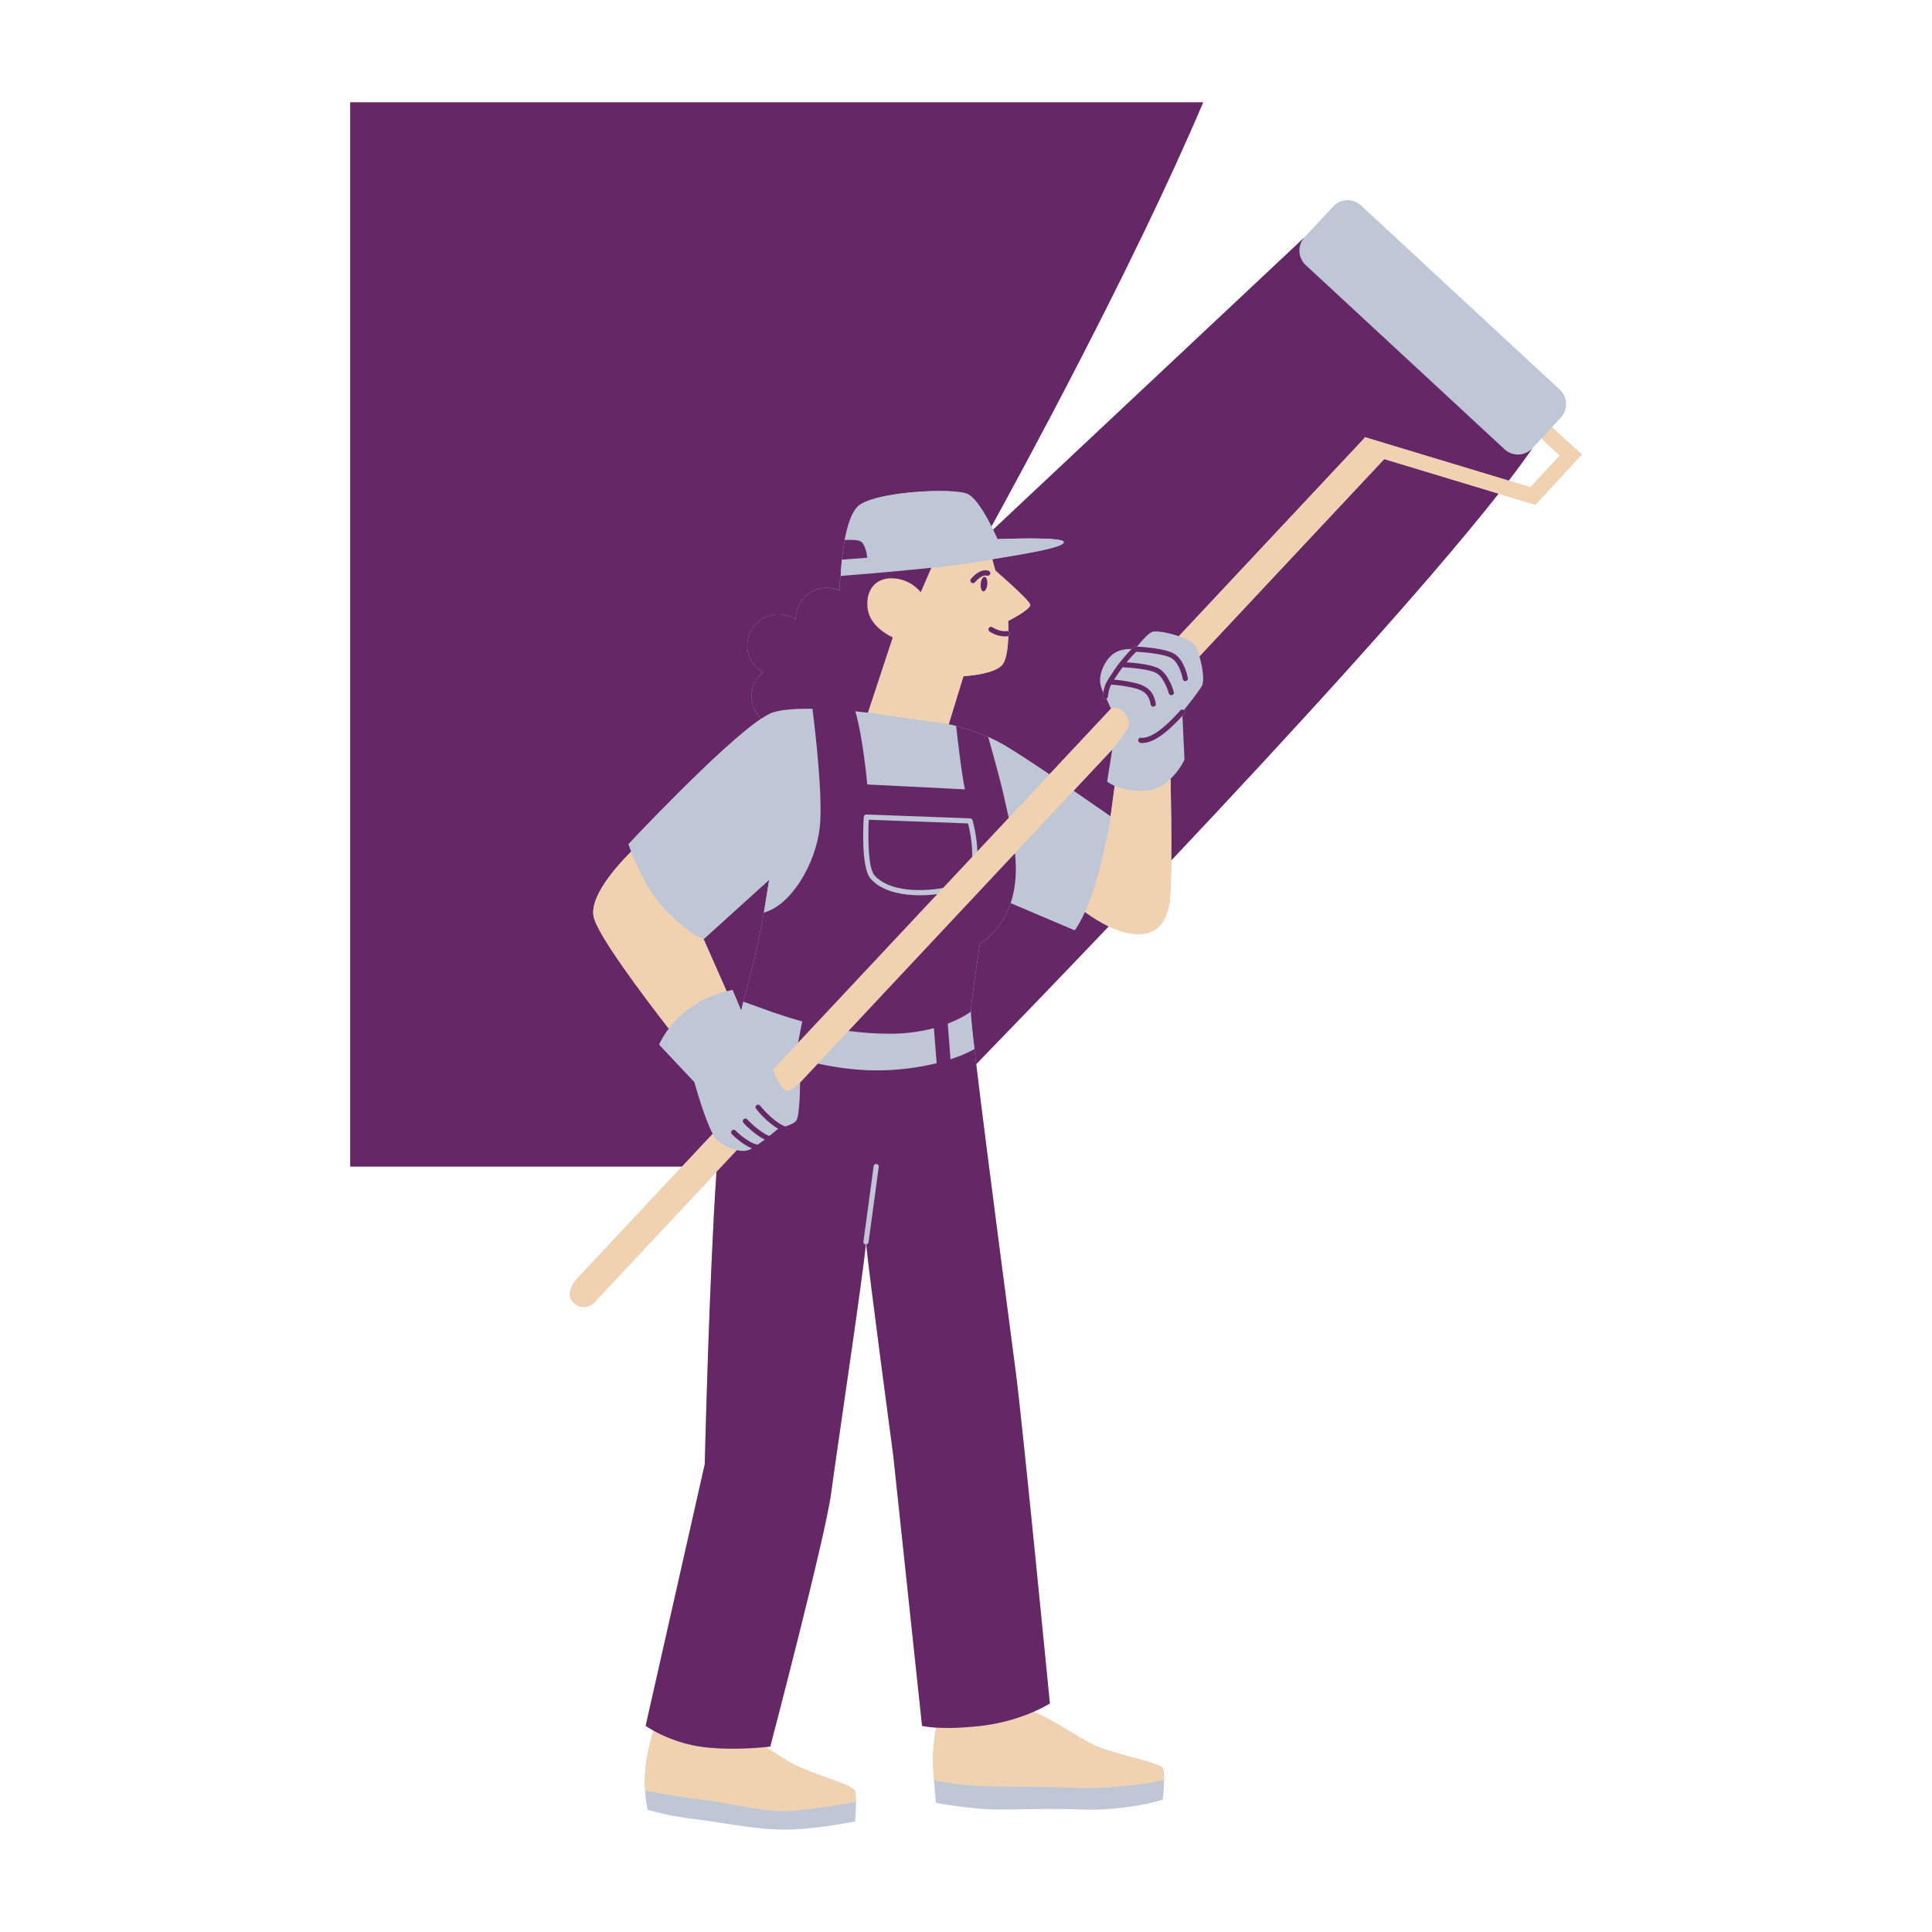 <svg version="1.0" preserveAspectRatio="xMidYMid meet" height="500" viewBox="0 0 375 375" zoomAndPan="magnify" width="500" xmlns:xlink="http://www.w3.org/1999/xlink" xmlns="http://www.w3.org/2000/svg"><defs><clipPath id="ba29bf4621"><path clip-rule="nonzero" d="M 67.977 19.812 L 307.227 19.812 L 307.227 355.062 L 67.977 355.062 Z M 67.977 19.812"></path></clipPath><clipPath id="b3c50ad23a"><path clip-rule="nonzero" d="M 67.977 19.812 L 298 19.812 L 298 227 L 67.977 227 Z M 67.977 19.812"></path></clipPath><clipPath id="d6e5b16cfc"><path clip-rule="nonzero" d="M 110 82 L 307.227 82 L 307.227 352 L 110 352 Z M 110 82"></path></clipPath></defs><g clip-path="url(#ba29bf4621)"><path fill-rule="nonzero" fill-opacity="1" d="M 304.824 86.203 L 304.793 86.238 L 301.219 82.926 L 302.961 81.047 C 304.402 79.492 304.309 77.066 302.754 75.625 L 264.168 39.879 C 262.613 38.438 260.184 38.531 258.742 40.086 L 253.23 46.035 L 192.75 102.809 C 192.652 102.609 192.551 102.398 192.441 102.18 C 197.559 92.891 220.062 51.629 233.539 19.859 L 67.977 19.859 L 67.977 226.426 L 132.395 226.426 L 112.266 247.914 C 110.211 250.105 110.27 251.875 111.395 252.93 C 112.52 253.984 114.289 253.926 115.344 252.801 L 139.066 227.473 C 137.648 248.234 136.793 284.195 136.793 284.195 L 125.32 334.984 C 125.32 334.984 125.863 335.367 126.828 335.906 C 126.277 337.801 125.594 340.473 125.32 342.828 C 125.148 344.309 125.113 345.91 125.215 347.539 C 125.215 347.539 125.211 347.539 125.207 347.539 C 125.227 347.836 125.25 348.133 125.277 348.43 C 125.281 348.469 125.285 348.508 125.289 348.547 C 125.312 348.812 125.344 349.078 125.379 349.34 C 125.391 349.461 125.41 349.578 125.426 349.695 C 125.457 349.895 125.484 350.09 125.516 350.285 C 125.57 350.613 125.629 350.941 125.699 351.27 C 125.699 351.27 128.035 352.023 131.777 352.652 C 132.715 352.812 133.738 352.965 134.84 353.09 C 137.93 353.453 141.457 354.105 145.023 354.574 C 145.816 354.676 146.613 354.773 147.406 354.852 C 148.219 354.938 149.027 355.004 149.828 355.051 C 150.988 355.121 152.129 355.145 153.246 355.113 C 154.016 355.09 154.797 355.047 155.57 354.988 C 156.109 354.949 156.645 354.902 157.172 354.852 C 157.211 354.848 157.246 354.844 157.281 354.84 C 157.574 354.812 157.859 354.781 158.145 354.75 C 158.414 354.719 158.676 354.688 158.938 354.66 C 162.848 354.188 165.973 353.539 165.973 353.539 C 165.973 353.539 166.34 349.055 165.973 347.68 C 165.605 346.305 156.445 344.133 152.781 341.754 C 151.469 340.898 149.973 339.961 148.59 339.109 C 149.172 339.055 149.508 339.012 149.508 339.012 C 149.508 339.012 160.172 298.363 161.293 290.016 C 162.562 280.574 167.531 247.52 168.047 241.562 C 168.059 241.562 168.074 241.562 168.086 241.562 C 168.098 241.562 168.113 241.555 168.129 241.555 C 168.715 247.613 173.387 282.57 173.387 282.57 L 178.969 334.984 C 178.969 334.984 179.82 335.215 181.68 335.332 C 181.367 337.457 181.051 340.078 181.086 341.754 C 181.109 342.902 181.191 344.281 181.285 345.574 C 181.285 345.582 181.285 345.586 181.285 345.59 C 181.422 347.461 181.586 349.152 181.641 349.727 C 181.656 349.863 181.664 349.938 181.664 349.938 C 181.664 349.938 185.238 350.605 189.277 350.984 C 189.805 351.031 190.34 351.074 190.875 351.113 C 191.223 351.137 191.57 351.156 191.914 351.176 C 192.637 351.211 193.352 351.23 194.043 351.23 C 195.758 351.23 197.328 351.207 198.871 351.176 C 199.469 351.164 200.062 351.156 200.66 351.145 C 200.672 351.145 200.68 351.145 200.691 351.145 C 200.996 351.141 201.305 351.133 201.613 351.129 C 202.078 351.125 202.547 351.117 203.023 351.113 C 203.977 351.109 204.961 351.109 206.004 351.121 C 206.523 351.129 207.062 351.141 207.613 351.152 C 207.984 351.164 208.359 351.176 208.746 351.188 C 209.133 351.199 209.527 351.215 209.93 351.23 C 210.336 351.25 210.742 351.262 211.148 351.266 C 211.148 351.266 211.148 351.266 211.152 351.266 C 212.367 351.277 213.582 351.242 214.77 351.164 C 217.145 351.012 219.402 350.703 221.301 350.359 C 223.195 350.012 224.738 349.629 225.684 349.324 C 225.684 349.324 226.297 344.277 225.684 343.184 C 225.07 342.094 215.863 340.457 212.113 338.617 C 209.098 337.137 204.809 334.074 200.621 332.254 C 202.641 331.375 203.777 330.641 203.777 330.641 C 203.777 330.641 198.504 276.68 197.176 266.445 C 196.168 258.699 191.582 224.109 189.48 206.555 C 196.797 199.012 205.676 189.809 215.199 179.816 C 215.781 180.094 216.371 180.344 216.953 180.547 C 222.25 182.383 226.426 181.113 227.066 174.531 C 227.23 172.863 227.309 170.141 227.34 167.008 C 251.215 141.699 276.645 113.902 290.879 95.816 L 297.969 97.957 L 297.98 97.922 L 298.012 97.949 L 307.012 88.23 Z M 297.074 94.57 L 292.844 93.293 C 294.602 91 296.145 88.891 297.449 86.996 L 299.191 85.117 L 302.762 88.426 Z M 297.074 94.57" fill="#bfc6d5"></path></g><g clip-path="url(#b3c50ad23a)"><path fill-rule="nonzero" fill-opacity="1" d="M 187.91 95.941 C 185.348 94.586 169.273 95.383 166.406 98.398 C 165.199 99.672 164.438 102.25 163.957 104.809 C 163.707 106.152 163.531 107.484 163.414 108.625 C 163.223 110.465 163.176 111.793 163.176 111.793 C 162.938 112.773 162.922 113.809 162.969 114.641 C 162.207 114.293 161.363 114.09 160.469 114.09 C 157.141 114.09 154.445 116.789 154.445 120.113 C 154.445 120.172 154.453 120.227 154.453 120.285 C 153.488 119.625 152.32 119.242 151.066 119.242 C 147.738 119.242 145.043 121.938 145.043 125.262 C 145.043 127.504 146.266 129.453 148.082 130.488 C 146.734 131.594 145.875 133.27 145.875 135.148 C 145.875 136.863 146.594 138.41 147.746 139.508 C 139.832 144.801 122.004 163.84 122.004 163.84 C 122.004 163.84 122.18 164.383 122.523 165.27 C 118.57 169.266 114.137 174.766 115.344 178.387 C 116.621 182.215 124.148 192.359 129.801 199.652 C 128.465 201.414 127.93 202.766 127.93 202.766 L 134.777 210.047 C 134.777 210.047 136.676 216.992 138.34 220.074 L 132.395 226.426 L 67.977 226.426 L 67.977 19.859 L 233.539 19.859 C 220.062 51.629 197.559 92.891 192.438 102.18 C 191.297 99.91 189.496 96.781 187.91 95.941 Z M 292.027 87.203 L 253.441 51.457 C 251.887 50.016 251.793 47.59 253.23 46.035 L 192.75 102.809 C 193.273 103.887 193.602 104.648 193.602 104.648 C 193.602 104.648 206.785 104.066 206.484 105.273 C 206.23 106.297 199.676 107.375 192.59 108.551 L 193.188 110.734 C 193.188 110.734 199.824 116.469 199.973 117.371 C 200.125 118.277 195.676 120.539 195.676 120.539 C 195.676 120.539 195.727 121.379 195.723 122.543 C 195.863 122.609 195.977 122.73 196.008 122.895 C 196.051 123.129 195.922 123.348 195.711 123.441 C 195.656 125.344 195.434 127.688 194.695 128.836 C 193.34 130.945 187.004 131.246 187.004 131.246 L 184.137 140.598 C 184.137 140.598 184.684 140.695 185.59 140.926 C 185.59 140.926 185.594 140.926 185.598 140.926 C 187.02 141.285 189.324 141.957 191.809 143.055 C 192.781 143.484 193.781 143.98 194.766 144.547 C 196.699 145.664 200.148 147.93 203.688 150.312 L 215.633 137.562 L 214.758 135.609 C 214.691 135.637 214.625 135.656 214.555 135.656 C 214.535 135.656 214.516 135.656 214.496 135.652 C 214.223 135.621 214.023 135.375 214.055 135.098 C 214.082 134.855 214.113 134.637 214.145 134.43 C 213.91 133.941 213.641 133.258 213.551 132.512 C 213.305 130.43 214.723 127.758 216.332 126.742 C 217.406 126.059 218.824 125.957 219.648 125.965 C 219.832 125.773 219.949 125.656 219.969 125.637 C 220.066 125.543 220.203 125.488 220.34 125.496 C 220.371 125.496 220.496 125.5 220.695 125.512 C 221.355 124.68 222.742 123.027 223.621 122.648 C 224.301 122.359 226.719 122.777 228.816 123.488 L 264.832 85.035 L 264.891 84.848 L 264.984 84.875 L 265.012 84.848 L 265.066 84.898 L 292.844 93.293 C 294.602 91 296.148 88.891 297.449 86.996 C 296.008 88.551 293.582 88.645 292.027 87.203 Z M 215.891 145.461 L 208.363 153.496 C 212.352 156.23 215.562 158.477 215.562 158.477 L 216.363 152.543 C 215.371 152.113 214.895 151.703 214.895 151.703 Z M 208.586 180.547 L 196.18 175.273 C 194.312 180.934 190.207 183.125 190.207 183.125 C 190.207 183.125 188.582 193.57 188.43 196.359 C 188.426 196.402 188.426 196.453 188.426 196.516 C 188.426 196.535 188.426 196.559 188.43 196.582 C 188.43 196.629 188.43 196.68 188.434 196.734 C 188.434 196.766 188.438 196.801 188.438 196.832 C 188.441 196.895 188.445 196.957 188.449 197.027 C 188.453 197.062 188.453 197.098 188.457 197.137 C 188.465 197.242 188.473 197.355 188.484 197.48 C 188.488 197.523 188.492 197.57 188.496 197.609 C 188.504 197.703 188.512 197.793 188.52 197.895 C 188.527 197.965 188.531 198.043 188.539 198.121 C 188.547 198.195 188.555 198.27 188.562 198.348 C 188.57 198.438 188.578 198.531 188.59 198.629 C 188.598 198.699 188.602 198.773 188.609 198.844 C 188.648 199.246 188.695 199.691 188.75 200.176 C 188.754 200.215 188.758 200.254 188.762 200.293 C 188.777 200.449 188.797 200.613 188.812 200.777 C 188.82 200.84 188.828 200.902 188.836 200.965 C 188.852 201.137 188.871 201.309 188.891 201.488 C 188.895 201.512 188.898 201.539 188.902 201.562 C 188.973 202.203 189.051 202.891 189.137 203.621 C 189.242 204.531 189.355 205.512 189.48 206.555 C 196.797 199.012 205.676 189.809 215.199 179.816 C 213.566 179.035 211.965 178.012 210.57 177 C 209.445 179.48 208.586 180.547 208.586 180.547 Z M 136.566 182.281 L 141.031 192.398 C 141.41 192.305 141.793 192.215 142.191 192.133 L 143.875 196.129 C 144.004 195.57 144.141 195.008 144.281 194.438 C 144.281 194.438 144.281 194.438 144.281 194.434 C 144.465 193.703 144.664 192.961 144.883 192.191 C 146.84 185.254 148.27 177.133 148.27 177.133 L 149.297 170.758 Z M 232.812 127.395 C 233.398 129.449 233.859 132.168 233.25 133.203 C 232.57 134.355 230.566 136.871 229.793 137.832 C 229.797 137.836 229.805 137.836 229.809 137.84 C 230.016 138.023 230.039 138.336 229.859 138.547 C 229.84 138.57 229.711 138.719 229.512 138.938 L 229.906 147.465 C 229.906 147.465 228.988 149.477 227.211 151.176 C 227.301 155.695 227.387 161.898 227.34 167.012 C 251.215 141.699 276.648 113.902 290.879 95.816 L 268.676 89.109 Z M 232.812 127.395" fill="#662766"></path></g><g clip-path="url(#d6e5b16cfc)"><path fill-rule="nonzero" fill-opacity="1" d="M 165.973 347.68 C 165.605 346.305 156.445 344.133 152.781 341.75 C 151.469 340.898 149.973 339.961 148.59 339.109 C 146.414 339.32 140.754 339.746 135.863 339.012 C 131.84 338.406 128.605 336.895 126.828 335.902 C 126.277 337.801 125.594 340.473 125.32 342.828 C 125.148 344.309 125.113 345.91 125.215 347.539 C 128.148 348.109 133.082 349.023 135.84 349.262 C 139.934 349.621 146.688 351.418 151.355 351.562 C 154.699 351.664 162.16 350.469 166.133 349.781 M 225.688 343.188 C 225.07 342.094 215.867 340.457 212.113 338.617 C 209.102 337.137 204.809 334.074 200.621 332.254 C 198.285 333.273 194.766 334.488 190.445 334.984 C 186.41 335.449 183.539 335.445 181.68 335.332 C 181.367 337.457 181.051 340.078 181.086 341.754 C 181.109 342.902 181.191 344.281 181.285 345.574 C 183.703 346.008 187.445 346.59 190.508 346.676 C 195.465 346.82 203.52 346.781 209.184 347.035 C 212.754 347.199 221.289 346.703 225.957 345.457 M 222.188 153.484 C 219.445 153.578 217.539 153.051 216.363 152.543 L 215.562 158.477 C 215.562 158.477 215.094 161.988 213.223 169.266 C 212.344 172.676 211.387 175.207 210.574 177 C 211.969 178.012 213.566 179.035 215.199 179.816 C 215.785 180.094 216.371 180.344 216.957 180.547 C 222.254 182.387 226.426 181.117 227.07 174.535 C 227.23 172.863 227.312 170.145 227.34 167.012 C 227.387 161.898 227.301 155.695 227.211 151.176 C 225.961 152.375 224.281 153.414 222.188 153.484 Z M 129.801 199.652 C 131.684 197.172 135.172 193.879 141.031 192.398 L 136.566 182.281 C 136.566 182.281 134.297 181.711 129.488 176.906 C 125.914 173.332 123.516 167.848 122.523 165.27 C 118.57 169.266 114.137 174.766 115.344 178.387 C 116.621 182.215 124.148 192.359 129.801 199.652 Z M 168.453 118.426 C 167.852 114.957 169.66 112.094 173.277 112.242 C 176.898 112.395 178.707 114.957 178.707 114.957 L 180.766 110.207 C 183.918 109.871 186.824 109.52 188.801 109.184 C 190.059 108.969 191.332 108.758 192.59 108.547 L 193.188 110.734 C 193.188 110.734 199.824 116.465 199.973 117.371 C 200.125 118.277 195.676 120.539 195.676 120.539 C 195.676 120.539 195.727 121.379 195.723 122.543 C 195.633 122.5 195.531 122.477 195.422 122.496 C 195.371 122.504 194.129 122.719 192.633 121.746 C 192.398 121.598 192.09 121.664 191.938 121.895 C 191.789 122.125 191.852 122.438 192.086 122.586 C 193.309 123.383 194.418 123.523 195.055 123.523 C 195.387 123.523 195.59 123.484 195.613 123.48 C 195.648 123.473 195.68 123.453 195.711 123.438 C 195.656 125.344 195.434 127.688 194.695 128.832 C 193.34 130.945 187.004 131.246 187.004 131.246 L 184.137 140.598 L 168.453 138.336 L 171.16 130.137 L 173.281 123.719 C 173.277 123.719 169.055 121.895 168.453 118.426 Z M 191.125 111.969 C 190.773 111.934 190.43 112.535 190.355 113.312 C 190.281 114.086 190.508 114.738 190.859 114.773 C 191.215 114.805 191.559 114.207 191.629 113.43 C 191.703 112.656 191.477 112 191.125 111.969 Z M 188.52 113.066 C 188.613 113.148 188.73 113.188 188.848 113.188 C 188.988 113.188 189.129 113.129 189.227 113.016 C 190.586 111.441 191.469 111.707 191.512 111.723 C 191.758 111.828 192.047 111.719 192.164 111.477 C 192.281 111.223 192.172 110.926 191.922 110.809 C 191.77 110.738 190.367 110.168 188.469 112.359 C 188.289 112.57 188.309 112.887 188.52 113.066 Z M 152.926 211.715 C 153.773 211.676 155.289 210.047 155.289 210.047 C 155.289 210.047 155.289 210.086 155.289 210.156 L 158.762 206.445 L 164.703 200.102 L 197.012 165.613 L 208.363 153.496 L 215.891 145.461 C 215.891 145.461 218.5 142.395 218.965 141.105 C 219.32 140.121 218.777 138.699 217.93 138.027 C 216.609 136.977 215.633 137.562 215.633 137.562 L 203.688 150.312 L 195.801 158.734 L 189.707 165.238 L 188.703 166.309 L 183.043 172.352 L 181.93 173.539 L 158.434 198.621 L 154.914 202.379 L 152.82 204.617 L 150.027 207.598 C 150.027 207.598 151.496 211.785 152.926 211.715 Z M 143.02 223.254 C 141.668 222.969 140.234 222.234 139.195 221.301 C 138.926 221.055 138.637 220.625 138.34 220.074 L 132.395 226.426 L 112.266 247.914 C 110.211 250.105 110.27 251.875 111.395 252.93 C 112.52 253.984 114.289 253.926 115.344 252.801 L 139.066 227.473 Z M 304.824 86.203 L 304.793 86.238 L 301.219 82.926 L 299.191 85.117 L 302.762 88.426 L 297.074 94.57 L 292.844 93.293 L 265.066 84.898 L 265.008 84.848 L 264.984 84.875 L 264.891 84.848 L 264.832 85.035 L 228.812 123.488 C 230.391 124.023 231.781 124.723 232.109 125.414 C 232.324 125.871 232.578 126.582 232.812 127.395 L 268.676 89.109 L 290.879 95.816 L 297.973 97.961 L 297.984 97.922 L 298.012 97.949 L 307.012 88.234 Z M 304.824 86.203" fill="#f1d2b0"></path></g><path fill-rule="nonzero" fill-opacity="1" d="M 163.957 104.809 C 163.707 106.152 163.531 107.484 163.414 108.625 C 163.531 107.484 163.707 106.152 163.957 104.809 Z M 188.801 109.184 C 190.059 108.969 191.332 108.758 192.59 108.547 C 199.676 107.375 206.227 106.297 206.484 105.273 C 206.785 104.066 193.598 104.648 193.598 104.648 C 193.598 104.648 193.273 103.887 192.75 102.809 C 192.652 102.609 192.551 102.398 192.438 102.18 C 191.297 99.91 189.496 96.781 187.91 95.941 C 185.348 94.586 169.273 95.383 166.406 98.398 C 165.199 99.672 164.438 102.25 163.957 104.809 C 165.141 104.75 166.59 104.77 167.129 105.133 C 168.09 105.777 168.34 108.25 168.34 108.25 C 168.34 108.25 165.5 108.469 163.414 108.625 C 163.223 110.465 163.176 111.793 163.176 111.793 C 163.176 111.793 172.766 111.062 180.766 110.211 C 183.918 109.875 186.824 109.52 188.801 109.184 Z M 194.766 144.547 C 193.781 143.98 192.781 143.484 191.809 143.055 C 192.863 146.734 194.363 152.141 195.043 155.387 C 195.262 156.414 195.527 157.539 195.801 158.734 L 203.688 150.312 C 200.148 147.926 196.699 145.66 194.766 144.547 Z M 208.363 153.496 L 197.012 165.613 C 197.332 168.754 197.242 172.059 196.18 175.273 L 208.586 180.547 C 208.586 180.547 209.445 179.48 210.574 177 C 211.387 175.207 212.344 172.676 213.223 169.266 C 215.094 161.988 215.562 158.477 215.562 158.477 C 215.562 158.477 212.352 156.23 208.363 153.496 Z M 191.809 143.055 C 189.324 141.957 187.02 141.285 185.598 140.926 C 187.02 141.285 189.32 141.957 191.809 143.055 Z M 148.27 177.133 C 153.539 175.738 158.348 167.676 159.121 160.543 C 159.738 154.875 158.309 142.434 157.699 137.566 C 154.758 137.531 151.883 137.684 150.055 138.27 C 149.449 138.461 148.664 138.895 147.746 139.508 C 139.832 144.801 122.004 163.84 122.004 163.84 C 122.004 163.84 122.18 164.383 122.523 165.27 C 123.516 167.848 125.914 173.328 129.488 176.906 C 134.297 181.711 136.566 182.281 136.566 182.281 L 149.297 170.758 Z M 166.02 138.066 C 167.527 143.184 168.34 152.266 168.34 152.266 L 187.293 153.215 C 186.613 150.246 185.59 140.926 185.59 140.926 C 184.684 140.695 184.137 140.598 184.137 140.598 L 168.453 138.336 C 168.453 138.336 167.5 138.215 166.02 138.066 Z M 188.305 158.84 L 168.176 158.094 C 167.891 158.078 167.676 158.289 167.66 158.559 C 167.594 159.559 167.066 168.371 168.977 170.547 C 171.359 173.262 175.672 173.77 178.555 173.77 C 179.281 173.77 179.918 173.738 180.41 173.699 C 180.91 173.664 181.422 173.605 181.93 173.539 L 183.043 172.352 C 182.223 172.504 181.316 172.629 180.332 172.703 C 178.043 172.875 172.414 172.949 169.727 169.887 C 168.422 168.398 168.477 162.012 168.629 159.113 L 187.898 159.824 C 188.145 160.789 188.777 163.594 188.703 166.309 L 189.707 165.238 C 189.609 162.184 188.824 159.395 188.77 159.199 C 188.711 158.992 188.523 158.848 188.305 158.84 Z M 172.602 200.648 C 169.824 200.641 167.184 200.438 164.703 200.102 L 158.762 206.445 C 162.305 207.223 166.117 207.75 170.055 207.762 C 174.066 207.773 178.184 207.262 181.801 206.371 L 181.273 199.555 C 178.934 200.188 176.035 200.66 172.602 200.648 Z M 188.895 201.488 C 188.875 201.309 188.855 201.137 188.836 200.965 C 188.828 200.902 188.82 200.84 188.816 200.777 C 188.797 200.613 188.781 200.449 188.762 200.293 C 188.758 200.254 188.754 200.215 188.75 200.176 C 188.699 199.688 188.652 199.246 188.609 198.844 C 188.605 198.77 188.598 198.699 188.59 198.629 C 188.582 198.531 188.57 198.438 188.562 198.348 C 188.555 198.27 188.547 198.195 188.543 198.121 C 188.535 198.043 188.527 197.965 188.52 197.895 C 188.512 197.793 188.504 197.703 188.496 197.609 C 188.492 197.566 188.488 197.523 188.484 197.48 C 188.477 197.355 188.465 197.242 188.457 197.137 C 188.457 197.098 188.453 197.062 188.453 197.027 C 188.445 196.957 188.441 196.895 188.438 196.832 C 188.438 196.797 188.438 196.766 188.434 196.734 C 188.434 196.68 188.43 196.629 188.43 196.582 C 188.43 196.559 188.426 196.535 188.426 196.516 C 188.426 196.453 188.426 196.402 188.43 196.359 C 188.43 196.359 186.906 197.555 183.957 198.684 L 184.496 205.602 C 186.254 205.031 187.836 204.363 189.137 203.621 C 189.055 202.887 188.977 202.203 188.902 201.562 C 188.898 201.539 188.895 201.512 188.895 201.488 Z M 144.281 194.438 C 144.141 195.008 144.004 195.57 143.875 196.129 L 146.242 201.738 C 146.242 201.738 148.348 201.738 149.926 202.367 C 151.5 203 152.82 204.617 152.82 204.617 L 154.914 202.379 L 155.715 198.258 C 150.637 196.867 146.723 195.234 144.281 194.434 C 144.281 194.438 144.281 194.438 144.281 194.438 Z M 170.137 225.926 C 169.863 225.891 169.609 226.082 169.574 226.355 L 167.59 240.996 C 167.551 241.27 167.742 241.52 168.016 241.559 C 168.027 241.559 168.039 241.559 168.047 241.559 C 168.059 241.562 168.074 241.562 168.086 241.562 C 168.102 241.562 168.113 241.555 168.129 241.555 C 168.355 241.535 168.547 241.363 168.578 241.129 L 170.566 226.492 C 170.602 226.219 170.41 225.965 170.137 225.926 Z M 170.137 225.926" fill="#bfc6d5"></path><path fill-rule="nonzero" fill-opacity="1" d="M 143.875 196.129 C 144.004 195.57 144.141 195.008 144.281 194.438 C 144.141 195.008 144.004 195.57 143.875 196.129 Z M 189.484 206.555 C 189.359 205.512 189.242 204.531 189.137 203.621 C 187.836 204.367 186.254 205.031 184.492 205.605 L 183.957 198.684 C 186.906 197.559 188.43 196.363 188.43 196.363 C 188.582 193.57 190.207 183.125 190.207 183.125 C 190.207 183.125 194.312 180.934 196.18 175.273 C 197.242 172.059 197.332 168.754 197.012 165.613 L 164.703 200.102 C 167.184 200.438 169.824 200.641 172.602 200.648 C 176.035 200.66 178.934 200.188 181.273 199.555 L 181.801 206.371 C 178.184 207.262 174.066 207.773 170.055 207.762 C 166.117 207.75 162.305 207.223 158.762 206.445 L 155.289 210.156 C 155.285 211.004 155.234 216.637 154.551 217.512 C 154.152 218.023 153.203 218.41 152.414 218.66 C 149.844 217.586 147.57 214.633 147.547 214.602 C 147.375 214.383 147.062 214.34 146.844 214.508 C 146.625 214.676 146.582 214.988 146.75 215.207 C 146.84 215.332 148.684 217.723 151.055 219.094 C 150.789 219.316 150.129 219.855 149.328 220.484 C 147.438 219.824 145.066 217.301 145.043 217.273 C 144.852 217.07 144.535 217.059 144.336 217.246 C 144.133 217.438 144.121 217.754 144.309 217.953 C 144.406 218.062 146.441 220.23 148.422 221.188 C 147.965 221.535 147.496 221.879 147.055 222.188 C 144.996 221.746 142.797 219.461 142.773 219.438 C 142.582 219.238 142.266 219.23 142.066 219.422 C 141.863 219.613 141.855 219.93 142.047 220.129 C 142.137 220.223 143.93 222.086 145.965 222.895 C 145.84 222.969 145.723 223.031 145.613 223.086 C 144.91 223.438 143.984 223.461 143.02 223.254 L 139.066 227.473 C 137.648 248.234 136.793 284.195 136.793 284.195 L 125.32 334.984 C 125.32 334.984 125.863 335.367 126.828 335.906 C 128.605 336.895 131.84 338.41 135.863 339.012 C 140.754 339.746 146.414 339.324 148.59 339.109 C 149.172 339.055 149.508 339.012 149.508 339.012 C 149.508 339.012 160.172 298.363 161.293 290.016 C 162.562 280.574 167.531 247.52 168.047 241.562 C 168.039 241.559 168.027 241.559 168.016 241.559 C 167.742 241.52 167.551 241.27 167.59 240.996 L 169.574 226.355 C 169.609 226.082 169.863 225.891 170.137 225.93 C 170.41 225.965 170.602 226.219 170.566 226.492 L 168.582 241.129 C 168.547 241.367 168.355 241.535 168.129 241.555 C 168.715 247.613 173.387 282.57 173.387 282.57 L 178.969 334.984 C 178.969 334.984 179.82 335.215 181.68 335.332 C 183.539 335.449 186.41 335.449 190.441 334.984 C 194.766 334.488 198.285 333.273 200.621 332.254 C 202.641 331.375 203.777 330.641 203.777 330.641 C 203.777 330.641 198.508 276.68 197.176 266.445 C 196.172 258.699 191.586 224.109 189.484 206.555 Z M 168.629 159.113 C 168.477 162.012 168.422 168.398 169.727 169.887 C 172.414 172.949 178.043 172.875 180.332 172.703 C 181.316 172.629 182.223 172.504 183.043 172.352 L 188.703 166.309 C 188.777 163.594 188.141 160.789 187.898 159.824 Z M 154.914 202.379 L 158.434 198.621 L 181.93 173.539 C 181.422 173.609 180.91 173.664 180.41 173.703 C 179.918 173.738 179.281 173.77 178.555 173.77 C 175.668 173.77 171.359 173.262 168.977 170.547 C 167.066 168.371 167.594 159.559 167.66 158.559 C 167.676 158.289 167.891 158.078 168.176 158.094 L 188.305 158.84 C 188.523 158.848 188.707 158.992 188.77 159.203 C 188.824 159.395 189.609 162.184 189.707 165.238 L 195.797 158.734 C 195.527 157.539 195.262 156.414 195.043 155.387 C 194.359 152.141 192.859 146.734 191.809 143.055 C 191.809 143.055 191.809 143.055 191.805 143.055 C 189.32 141.957 187.016 141.285 185.598 140.926 C 185.594 140.926 185.59 140.926 185.586 140.926 C 185.586 140.926 186.613 150.246 187.293 153.215 L 168.336 152.266 C 168.336 152.266 167.527 143.184 166.016 138.066 C 167.5 138.215 168.453 138.336 168.453 138.336 L 171.16 130.137 L 173.277 123.719 C 173.277 123.719 169.055 121.898 168.453 118.426 C 167.848 114.957 169.656 112.094 173.277 112.242 C 176.898 112.395 178.707 114.957 178.707 114.957 L 180.766 110.207 C 172.762 111.062 163.172 111.793 163.172 111.793 C 162.938 112.77 162.918 113.809 162.969 114.641 C 162.207 114.293 161.359 114.09 160.465 114.09 C 157.141 114.09 154.441 116.785 154.441 120.113 C 154.441 120.172 154.449 120.227 154.453 120.285 C 153.484 119.625 152.32 119.238 151.062 119.238 C 147.738 119.238 145.039 121.938 145.039 125.262 C 145.039 127.504 146.266 129.453 148.078 130.488 C 146.73 131.594 145.871 133.27 145.871 135.148 C 145.871 136.863 146.594 138.41 147.746 139.508 C 148.66 138.895 149.445 138.461 150.055 138.27 C 151.883 137.684 154.758 137.531 157.695 137.566 C 158.309 142.434 159.738 154.875 159.121 160.543 C 158.348 167.676 153.539 175.738 148.266 177.133 C 148.266 177.133 146.84 185.254 144.879 192.191 C 144.664 192.961 144.465 193.703 144.281 194.434 C 146.723 195.234 150.637 196.867 155.711 198.258 Z M 191.125 111.969 C 190.773 111.934 190.43 112.535 190.355 113.312 C 190.281 114.086 190.508 114.738 190.859 114.773 C 191.215 114.805 191.559 114.207 191.629 113.43 C 191.703 112.656 191.477 112 191.125 111.969 Z M 188.848 113.188 C 188.988 113.188 189.129 113.129 189.227 113.016 C 190.586 111.441 191.469 111.707 191.512 111.723 C 191.758 111.828 192.047 111.719 192.164 111.477 C 192.281 111.223 192.172 110.926 191.922 110.809 C 191.77 110.738 190.367 110.168 188.469 112.359 C 188.289 112.57 188.312 112.887 188.52 113.066 C 188.613 113.148 188.73 113.188 188.848 113.188 Z M 191.938 121.895 C 191.785 122.125 191.852 122.438 192.086 122.586 C 193.309 123.379 194.418 123.523 195.055 123.523 C 195.387 123.523 195.59 123.484 195.613 123.48 C 195.648 123.473 195.676 123.453 195.711 123.438 C 195.922 123.348 196.051 123.129 196.008 122.895 C 195.973 122.73 195.863 122.609 195.723 122.543 C 195.633 122.5 195.531 122.477 195.422 122.496 C 195.371 122.504 194.129 122.719 192.629 121.746 C 192.398 121.598 192.086 121.664 191.938 121.895 Z M 227.973 126.934 C 226.316 125.883 221.977 125.578 220.695 125.512 C 220.496 125.5 220.367 125.496 220.336 125.496 C 220.199 125.488 220.066 125.543 219.969 125.637 C 219.949 125.656 219.832 125.773 219.645 125.965 C 219 126.629 217.5 128.238 216.281 130.055 L 216.062 130.379 C 214.828 132.215 214.391 132.863 214.145 134.43 C 214.113 134.633 214.082 134.855 214.055 135.098 C 214.023 135.371 214.223 135.621 214.496 135.652 C 214.516 135.656 214.535 135.656 214.555 135.656 C 214.625 135.656 214.691 135.637 214.754 135.609 C 214.91 135.539 215.027 135.395 215.051 135.211 C 215.168 134.156 215.312 133.566 215.672 132.875 C 216.438 132.93 218.5 133.113 220.414 133.625 C 222.68 134.23 223.086 135.402 223.355 136.766 C 223.406 137.004 223.613 137.168 223.848 137.168 C 223.879 137.168 223.914 137.164 223.945 137.156 C 224.219 137.105 224.395 136.84 224.34 136.57 C 224.043 135.07 223.488 133.41 220.672 132.656 C 218.988 132.211 217.242 132.004 216.242 131.918 C 216.426 131.633 216.641 131.312 216.895 130.938 L 217.113 130.613 C 217.367 130.234 217.637 129.863 217.91 129.508 C 219.527 129.586 223.203 129.91 224.477 130.656 C 226.027 131.562 226.863 134.547 226.871 134.578 C 226.934 134.801 227.133 134.945 227.355 134.945 C 227.398 134.945 227.441 134.938 227.488 134.926 C 227.754 134.855 227.91 134.578 227.836 134.312 C 227.801 134.172 226.887 130.906 224.984 129.789 C 223.605 128.984 220.328 128.664 218.672 128.551 C 219.48 127.578 220.211 126.816 220.52 126.504 C 222.184 126.582 226.102 126.93 227.434 127.781 C 229.043 128.801 229.574 131.773 229.578 131.805 C 229.625 132.078 229.887 132.262 230.156 132.211 C 230.43 132.164 230.613 131.906 230.566 131.637 C 230.543 131.496 229.953 128.195 227.973 126.934 Z M 229.793 137.832 C 229.586 137.664 229.277 137.688 229.102 137.895 C 229.078 137.922 226.707 140.664 224.586 142.094 C 222.668 143.391 221.574 143.207 221.535 143.199 C 221.27 143.141 221.004 143.301 220.938 143.566 C 220.871 143.836 221.035 144.105 221.305 144.172 C 221.348 144.184 221.496 144.215 221.742 144.215 C 222.34 144.215 223.508 144.031 225.148 142.922 C 226.91 141.734 228.762 139.77 229.512 138.938 C 229.715 138.719 229.84 138.57 229.859 138.547 C 230.039 138.336 230.016 138.023 229.809 137.84 C 229.805 137.836 229.797 137.836 229.793 137.832 Z M 167.129 105.133 C 166.59 104.77 165.141 104.75 163.957 104.809 C 163.707 106.152 163.531 107.484 163.414 108.625 C 165.5 108.469 168.34 108.25 168.34 108.25 C 168.34 108.25 168.09 105.777 167.129 105.133 Z M 167.129 105.133" fill="#662766"></path></svg>